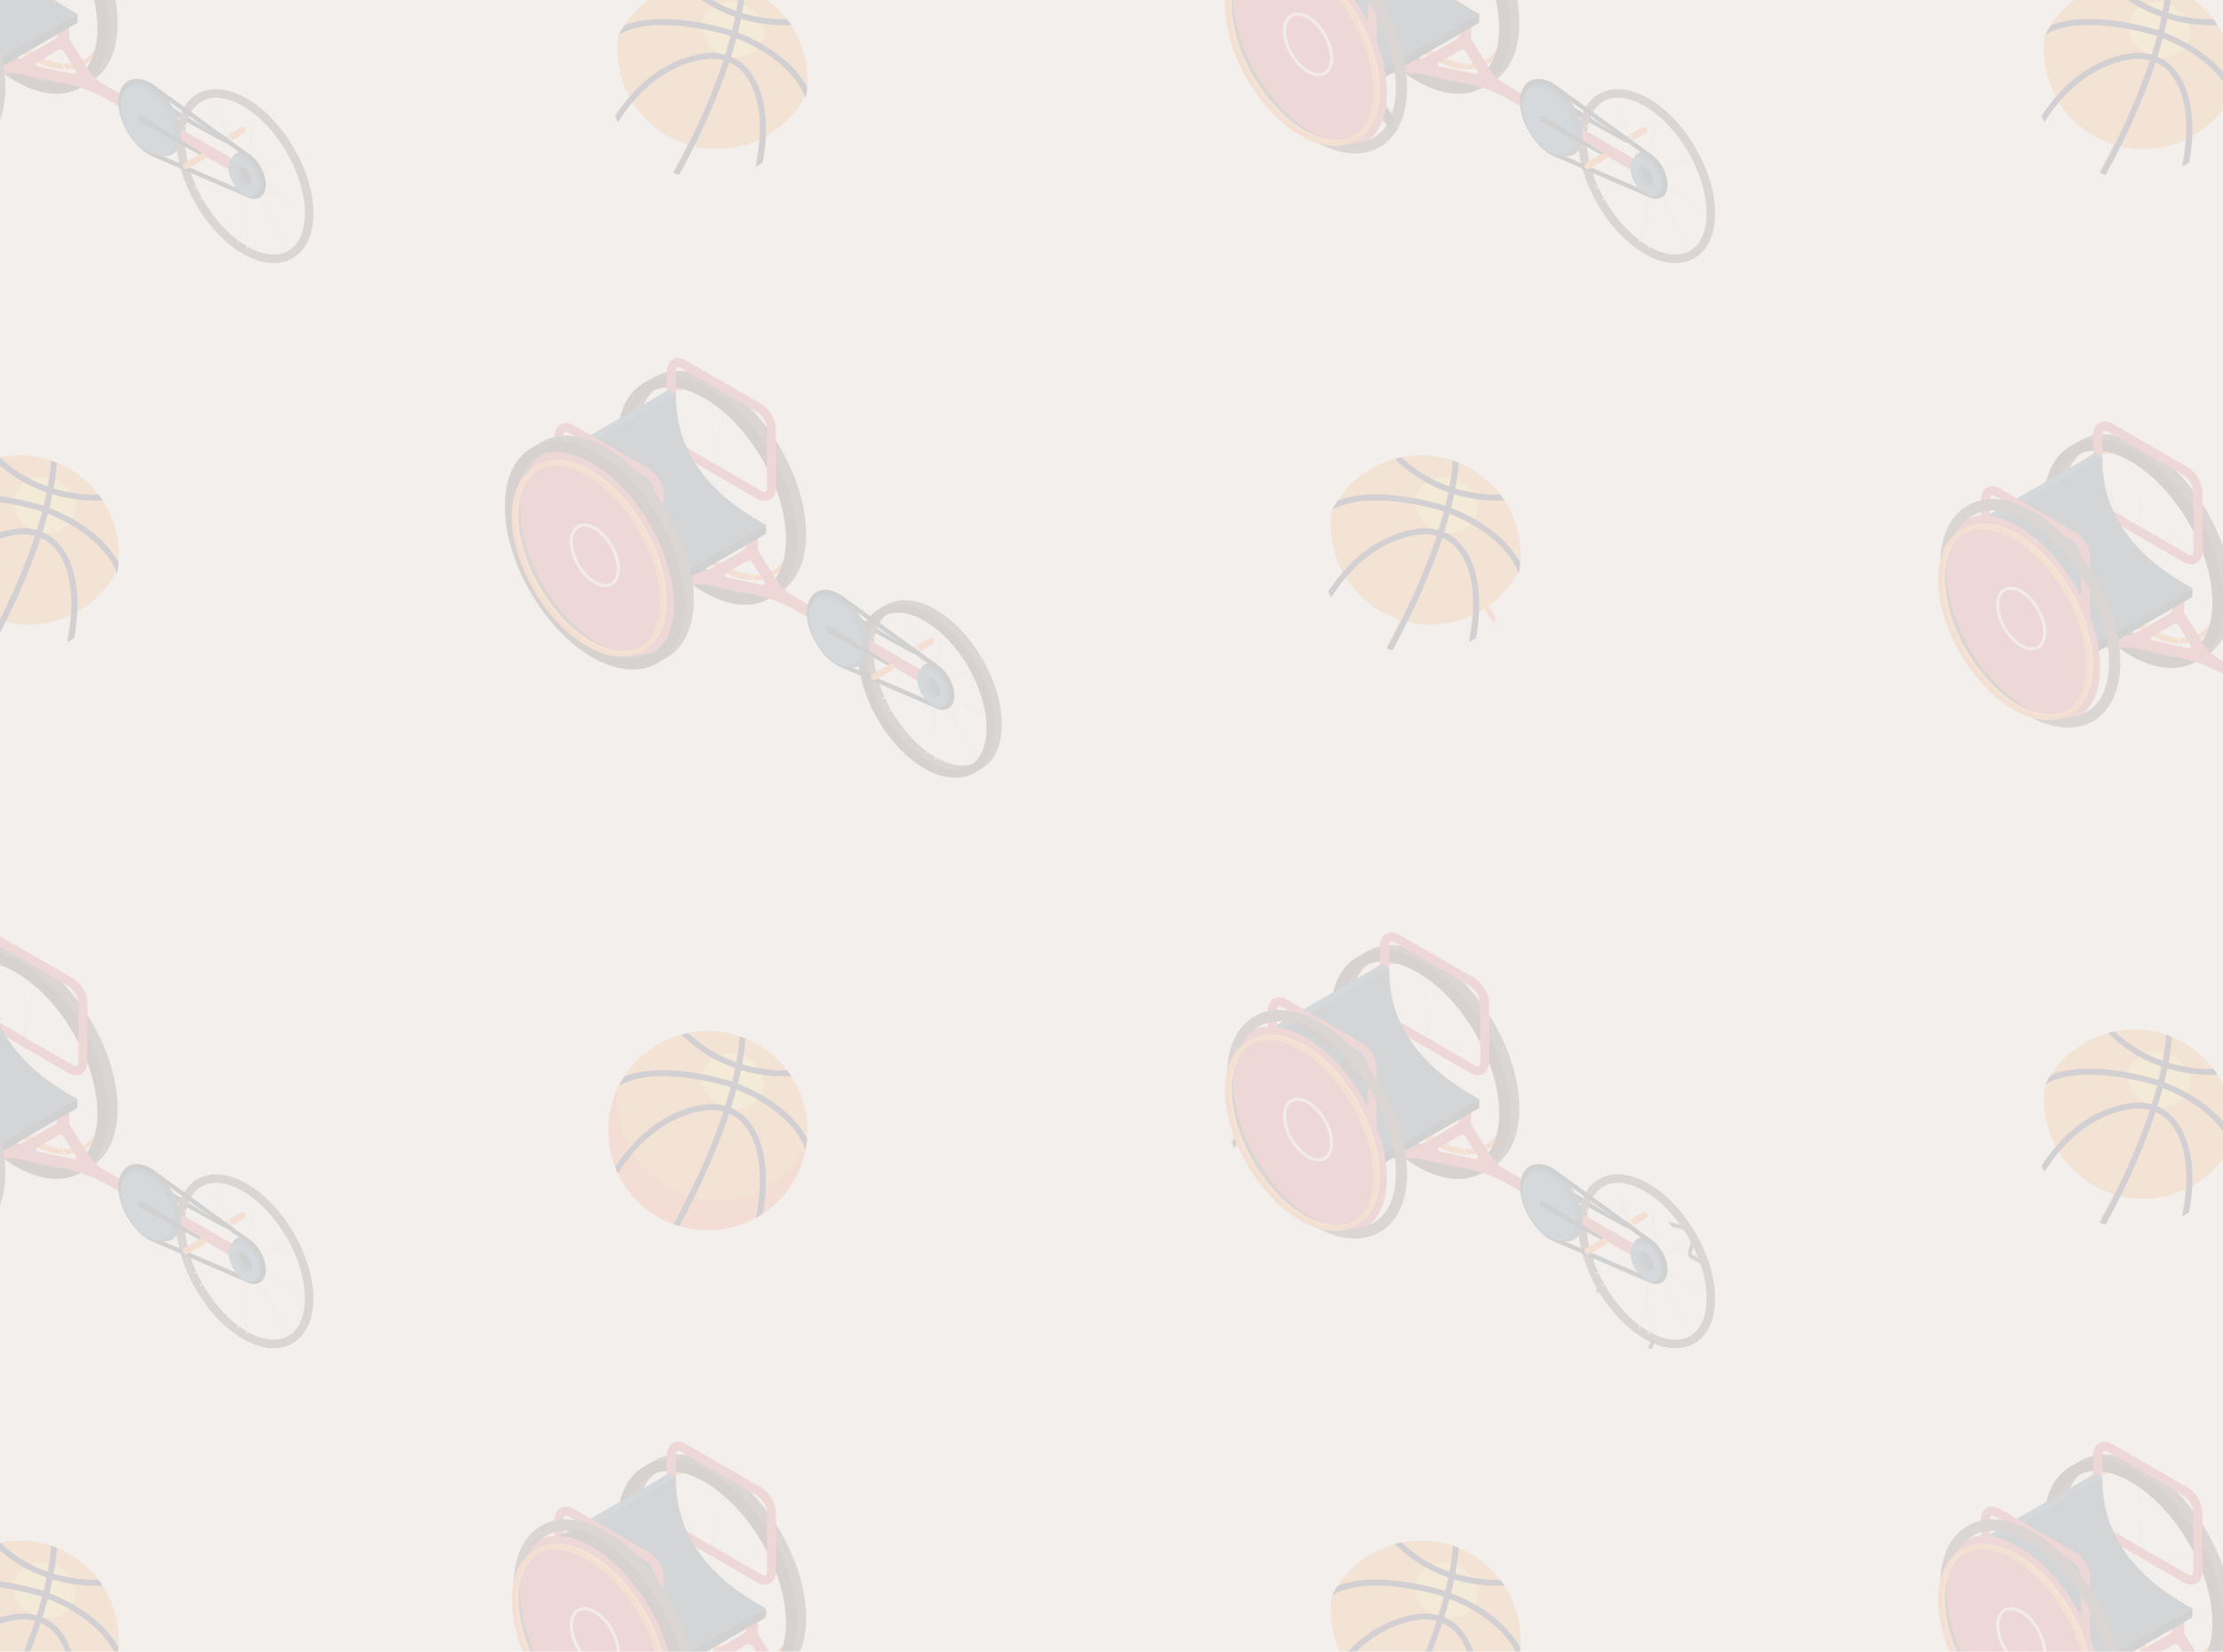 <svg xmlns="http://www.w3.org/2000/svg" xmlns:xlink="http://www.w3.org/1999/xlink" width="1440" height="1070" style="background:#F3EFEC" xmlns:v="https://vecta.io/nano"><style><![CDATA[.B{fill:#173142}.C{fill:#fff}.D{fill:#f38e46}.E{fill:#d4555f}.F{fill:#56494d}.G{fill:#ede0d8}.H{fill:#3d3437}.I{fill:#21465e}.J{fill:#ef7b56}.K{fill:#f3ad5e}.L{fill:#34617d}.M{fill:#f3a250}.N{fill:#f9cf6b}.O{fill:#1d2943}.P{fill:#231f20}]]></style><defs><path id="A" d="M0 0h129v129H0z"/><path id="B" d="M0 0h88.738v112.682H0z"/><path id="C" d="M0 0h116.64v148.112H0z"/><path id="D" d="M129 64.527c0 3.092-.215 6.13-.645 9.088-10.508 21.321-32.492 35.974-57.862 35.974-35.609 0-64.5-28.849-64.5-64.473 0-3.092.215-6.13.645-9.114C17.146 14.68 39.13 0 64.5 0 100.109 0 129 28.903 129 64.527"/><path id="E" d="M69.36 16.575c-3.361 1.8-6.042 4.652-7.468 8.286-3.496 9.067 2.139 19.73 12.594 23.772 10.489 4.075 21.827.034 25.357-9.033.373-.917.611-1.868.781-2.819 1.528-8.354-3.972-17.319-13.375-20.987-6.28-2.411-12.865-1.936-17.889.781"/><path id="F" d="M97.852 99.882c-.376 9.114-1.801 16.643-2.499 19.815.215-.108.403-.242.618-.35v-.027c.752-.43 1.505-.887 2.258-1.371.833-4.248 2.016-11.4 2.23-19.708 0-.565.027-1.076.027-1.613.134-12.986-2.177-28.365-11.61-39.388-2.714-3.146-6.074-5.646-9.809-7.367-.484-.215-.941-.403-1.424-.592v-.027l.591-2.016c1.263-4.006 2.338-7.77 3.252-11.239 4.811 1.882 9.138 3.899 13.008 5.996l2.983 1.667c13.921 8.093 21.634 17.046 25.773 23.499.296.457.564.914.806 1.371 1.532 2.527 2.446 4.624 3.01 5.969.269-1.533.457-3.119.591-4.678-.645-1.264-1.451-2.689-2.472-4.275-.269-.43-.564-.887-.887-1.344-4.434-6.533-12.174-14.895-25.424-22.584a60.95 60.95 0 0 0-2.956-1.667c-4.112-2.232-8.707-4.356-13.841-6.345.967-3.71 1.72-7.098 2.338-10.19 4.192 1.291 8.17 2.205 11.879 2.877l2.929.484c8.385 1.21 14.862 1.022 17.791.833-.511-.699-.968-1.425-1.505-2.097-.054-.081-.108-.134-.161-.215-3.494.108-9.809.054-17.63-1.237l-.027-.027c-.081 0-.134 0-.215-.027-.538-.081-1.102-.188-1.666-.296-.081-.027-.161-.027-.242-.054l-.457-.081c-.134-.027-.296-.054-.457-.081-.403-.081-.806-.161-1.209-.269-2.741-.565-5.59-1.291-8.546-2.205.296-1.586.564-3.065.752-4.436.081-.43.134-.86.188-1.264v-.027a113.14 113.14 0 0 0 1.29-11.212 11.4 11.4 0 0 0-1.344-.484c-.242-.081-.457-.161-.672-.215-.134-.054-.269-.081-.403-.135-.081 2.205-.376 6.049-1.209 11.454l-.161 1.156-.726 4.194c0 .054-.027.135-.027.188-3.359-1.129-6.799-2.5-10.266-4.221-.296-.134-.564-.269-.86-.43A84.25 84.25 0 0 1 51.063 1.425c-.914.161-1.881.403-2.768.645-.027 0-.054.027-.081.027 6.584 6.426 13.572 11.238 20.479 14.841h.027c.242.134.43.269.672.376 4.327 2.231 8.6 3.979 12.739 5.377l-.242 1.156-2.016 8.711c-.027.054-.027.134-.054.188-.242-.108-.511-.215-.752-.296-.538-.188-4.058-1.291-9.433-2.635-.349-.108-.726-.188-1.102-.269-.511-.108-1.021-.242-1.532-.35-.537-.134-1.075-.269-1.639-.376l-2.257-.484-1.183-.242-.833-.161c-.349-.081-.726-.134-1.075-.188-14.002-2.635-33.137-4.517-47.999.672a2.23 2.23 0 0 0-.161.564c-.081.269-.108.511-.161.78-.134.484-.215.968-.296 1.479 14.862-5.7 35.179-3.549 49.477-.753.322.054.645.134.967.188 9.567 1.909 16.259 4.033 16.421 4.087.322.134.645.242.968.376-.108.376-.188.726-.296 1.102a305.92 305.92 0 0 1-3.064 10.486c-.161.538-.323 1.102-.511 1.64 0 .027-.027.054-.027.081-.726-.215-1.451-.43-2.204-.591-.215-.054-.43-.081-.645-.134h-.027c-.296-.054-.564-.081-.833-.135-2.849-.538-5.832-.645-8.842-.323-10.696 1.129-29.052 6.049-46.816 25.085.081.242.188.484.296.699.081.215.188.43.296.645.161.376.322.699.511 1.049 17.442-19.035 35.502-23.956 45.956-25.031 4.004-.43 7.955-.027 11.556 1.102l-.403 1.183c-4.837 14.599-11.852 32.317-22.118 52.966l-.242.484c-3.01 6.076-6.289 12.421-9.89 18.982.215.081.43.161.645.215l1.693.591c3.601-6.641 6.934-13.013 9.944-19.089.081-.188.188-.35.269-.538C64.903 84.53 71.998 66.463 76.863 51.595c3.924 1.559 7.391 4.006 10.132 7.232 3.467 4.06 5.913 8.765 7.579 13.793.027.054.054.134.081.188.134.376.269.753.376 1.156 2.472 8.012 3.091 16.669 2.876 24.359 0 .538-.027 1.048-.054 1.559"/><path id="G" d="M95.729 120.423l-.134.592.779-.43 2.875-1.748.806-.538c.806-4.167 2.042-11.911 2.123-20.783v-.484c.081-16.616-3.951-30.22-11.771-39.361-2.795-3.28-6.289-5.915-10.293-7.636l-.027-.027h-.027l-.564-.242.43-1.479c1.075-3.441 2.096-6.99 3.037-10.512 4.354 1.748 8.466 3.656 12.255 5.7.564.296 1.102.591 1.639.914 14.727 8.254 22.736 17.584 26.848 24.009l.242.403c1.424 2.232 2.607 4.544 3.521 6.829l.376.941c.108-.376.161-.78.242-1.183.269-1.533.457-3.119.618-4.678.054-.43.081-.833.107-1.264-.833-1.532-1.801-3.119-2.902-4.732-.108-.135-.188-.269-.296-.43v-.027c-4.354-6.238-12.416-15.029-26.552-23.015-.591-.35-1.182-.672-1.774-.995-4.166-2.258-8.654-4.329-13.357-6.157.779-3.065 1.451-6.049 2.042-8.926a102.32 102.32 0 0 0 11.234 2.689l2.661.43c8.842 1.291 15.587 1.049 18.221.887l.349-.027c-.107-.215-.269-.43-.403-.645-.538-.78-1.048-1.559-1.639-2.312l-.511-.672c-.134.027-.242.027-.376 0-4.219.108-10.428-.108-17.791-1.452h-.027c-.081-.027-.134-.027-.215-.054-.538-.081-1.102-.188-1.666-.296-.081-.027-.161-.027-.242-.054l-.457-.081c-.564-.108-1.129-.215-1.666-.35-2.311-.511-4.542-1.102-6.746-1.801.269-1.371.484-2.635.672-3.845.081-.565.188-1.102.242-1.64.806-5.135 1.129-8.846 1.263-11.185-.215-.081-.457-.188-.672-.269-.376-.134-.699-.296-1.075-.403a11.4 11.4 0 0 0-1.344-.484c-.242-.081-.457-.161-.672-.215v.188c-.054 1.425-.242 5.189-1.129 11.239l-.269 1.828-.538 3.092-.081.511c-.161-.054-.323-.107-.484-.188a77.83 77.83 0 0 1-8.976-3.737c-.591-.296-1.183-.565-1.747-.887-7.31-3.737-14.002-8.496-19.968-14.169l-.806.161h-.054c-.914.161-1.881.403-2.768.645-.027 0-.054.027-.081.027-.215.054-.43.108-.645.188l.269.269C53.723 8.442 60.442 13.47 67.806 17.53c.752.457 1.532.86 2.311 1.264 3.736 1.936 7.606 3.576 11.771 5.055.161.081.323.134.484.188L80.41 32.72l-.108-.027c-.107-.027-.242-.081-.43-.134-1.236-.403-4.166-1.29-8.304-2.259a46.69 46.69 0 0 0-.941-.242l-.994-.242a13.18 13.18 0 0 0-1.102-.269c-.511-.108-1.021-.242-1.532-.35-.537-.134-1.075-.269-1.639-.376l-2.257-.484-1.183-.242c-.296-.054-.564-.107-.86-.134-.349-.081-.699-.134-1.048-.215-14.432-2.608-33.486-4.194-48.16 1.237-.134.027-.269.081-.403.134-.403.135-.752.269-1.129.43l-.645 1.022a49.93 49.93 0 0 0-2.204 3.818v.054c-.161.323-.349.645-.484.995l.806-.457c1.156-.618 2.204-1.129 3.198-1.559.134-.054.242-.108.376-.161 14.432-6.13 34.561-4.248 49.558-1.398.618.108 1.236.242 1.827.35 8.815 1.774 15.157 3.71 16.179 4.033.108.027.161.054.161.054l.349.134c-1.021 3.872-2.069 7.474-3.198 10.97-.081.376-.188.753-.322 1.102-.188-.054-.376-.107-.564-.134-.726-.215-1.478-.376-2.231-.511-.215-.054-.43-.081-.645-.134h-.027c-.296-.054-.564-.081-.833-.135-2.58-.349-5.214-.376-7.874-.107-9.863 1.049-29.106 5.727-47.488 25.569-.081.054-.134.134-.188.188-4.031 4.302-7.928 9.303-11.583 14.814.081.269.188.511.296.78.349.914.752 1.801 1.183 2.689a8.46 8.46 0 0 0 .349.699l.215-.35c3.521-5.592 7.417-10.728 11.529-15.244l.161-.161C36.066 56.784 54.637 52.24 64.124 51.272a27.97 27.97 0 0 1 10.051.726c.188.027.403.081.591.134-5.59 16.938-13.061 34.925-22.279 53.423 0 .027-.027.054-.054.081a534.11 534.11 0 0 1-9.863 19.009c-.054.107-.134.242-.188.35l-.054.081c.188.081.403.161.618.242l2.365.78c.215.081.457.134.672.188 3.574-6.56 6.987-13.12 10.132-19.493.027-.054.054-.081.081-.134C65.306 88.133 72.778 70.2 78.314 53.396c3.574 1.533 6.746 3.845 9.218 6.748 3.144 3.683 5.456 7.985 7.041 12.475.027.054.054.134.081.188.161.376.269.78.376 1.156 2.875 8.577 3.44 17.825 3.252 25.246v.43c-.296 8.684-1.586 16.078-2.311 19.681v.027c-.107.403-.188.78-.242 1.076"/><path id="H" d="M265.481 191.733a2.18 2.18 0 0 1-1.891-1.092c-.602-1.045-.246-2.379.799-2.982l10.547-6.093a2.18 2.18 0 0 1 2.98.799c.603 1.045.246 2.38-.798 2.983l-10.548 6.093c-.344.199-.719.293-1.09.293"/><path id="I" d="M222.755 163.723l42.14 26.336a.73.73 0 0 1 .238 1.002.73.73 0 0 1-.974.254l-43.597-23.846a2.17 2.17 0 1 1 2.11-3.794l.083.049"/><path id="J" d="M119.742 19.486c-4.318 0-8.292 1-11.779 3.014-8.544 4.935-13.249 15.447-13.249 29.598 0 29.966 21.2 66.592 47.258 81.644 12.39 7.157 23.951 8.362 32.554 3.392 8.544-4.936 13.249-15.447 13.249-29.598 0-29.965-21.2-66.592-47.258-81.644-7.368-4.256-14.442-6.407-20.775-6.407m43.013 123.578c-6.847 0-14.415-2.281-22.237-6.799-26.86-15.518-48.713-53.273-48.713-84.166 0-15.235 5.222-26.642 14.703-32.119 9.54-5.512 22.135-4.308 35.464 3.392 26.86 15.516 48.713 53.274 48.713 84.166 0 15.235-5.222 26.642-14.705 32.119-3.941 2.277-8.405 3.409-13.225 3.409"/><path id="K" d="M118.287 20.327c-4.318 0-8.292 1-11.779 3.014-8.544 4.935-13.249 15.447-13.249 29.598 0 29.967 21.2 66.592 47.258 81.645 12.39 7.157 23.951 8.362 32.554 3.392 8.545-4.936 13.25-15.447 13.25-29.598 0-29.965-21.2-66.592-47.258-81.644-7.367-4.256-14.442-6.407-20.775-6.407M161.3 143.905c-6.848 0-14.415-2.281-22.238-6.799-26.86-15.518-48.713-53.274-48.713-84.167 0-15.235 5.222-26.641 14.704-32.119 9.54-5.512 22.135-4.308 35.464 3.392 26.86 15.516 48.713 53.274 48.713 84.166 0 15.235-5.222 26.642-14.705 32.119-3.941 2.277-8.405 3.409-13.225 3.409"/><path id="L" d="M112.384 15.568c-4.579 0-8.774 1.051-12.442 3.17-9.097 5.255-14.108 16.625-14.108 32.013 0 33.518 23.714 74.486 52.864 91.324 13.481 7.788 25.952 9.159 35.119 3.866 9.098-5.256 14.108-16.625 14.108-32.014 0-33.518-23.714-74.486-52.864-91.325-8.087-4.67-15.812-7.035-22.677-7.035m49.014 140.827c-8.152 0-17.112-2.688-26.337-8.017-31.155-17.997-56.502-61.792-56.502-97.627 0-18.098 6.302-31.706 17.745-38.317 11.509-6.648 26.566-5.277 42.393 3.865 31.155 17.997 56.502 61.793 56.502 97.628 0 18.098-6.302 31.706-17.745 38.317-4.802 2.774-10.222 4.151-16.056 4.151"/><path id="M" d="M133.807 80.461l-52.339-26.35.327-.65 52.339 26.35z"/><path id="N" d="M97.176 105.497l-.43-.587 34.621-25.309.43.587z"/><path id="O" d="M133.607 144.232l-3.377-62.143.726-.04 3.377 62.143z"/><path id="P" d="M170.672 148.154l-39.397-62.573.615-.388 39.397 62.574z"/><path id="Q" d="M136.573 88.439l-.429-.587 34.62-25.309.43.587z"/><path id="R" d="M136.984 85.991l-3.377-62.143.726-.04 3.378 62.143z"/><path id="S" d="M136.051 82.847L96.654 20.273l.615-.388 39.397 62.573z"/><path id="T" d="M133.138 87.775L82.212 43.934l.474-.551 50.927 43.842z"/><path id="U" d="M91.065 93.972l-.085-.722 44.878-5.29.085.722z"/><path id="V" d="M125.106 138.033l-.706-.173 12.542-51.322.706.174z"/><path id="W" d="M163.545 150.829l-27.141-67.291.675-.273 27.142 67.291z"/><path id="X" d="M185.254 124.659l-50.926-43.842.474-.552 50.926 43.842z"/><path id="Y" d="M130.999 81.502l-.706-.174 12.542-51.322.706.173z"/><path id="Z" d="M130.862 84.775L103.72 17.484l.675-.273 27.141 67.291z"/><path id="a" d="M132.457 80.401c-.195 0-.369.042-.516.126-.394.228-.62.79-.62 1.542 0 1.877 1.38 4.261 3.013 5.204.66.382 1.267.47 1.666.239.394-.227.62-.789.62-1.541 0-1.877-1.38-4.261-3.013-5.204-.418-.241-.815-.365-1.15-.365m3.028 8.697c-.591 0-1.23-.189-1.878-.564-2.098-1.212-3.741-4.051-3.741-6.465 0-1.305.479-2.301 1.347-2.803s1.98-.42 3.121.239c2.098 1.213 3.741 4.052 3.741 6.465 0 1.305-.479 2.301-1.347 2.803a2.46 2.46 0 0 1-1.242.324"/><path id="b" d="M106.565 18.93c-4.579 0-8.774 1.051-12.442 3.17-9.098 5.255-14.109 16.625-14.109 32.013 0 33.518 23.715 74.486 52.864 91.324 13.481 7.788 25.952 9.159 35.119 3.866 9.097-5.256 14.108-16.625 14.108-32.014 0-33.518-23.715-74.486-52.864-91.325-8.086-4.671-15.812-7.035-22.677-7.035m49.014 140.827c-8.152 0-17.112-2.688-26.338-8.017-31.155-17.997-56.501-61.793-56.501-97.627 0-18.098 6.302-31.706 17.745-38.317 11.509-6.648 26.566-5.277 42.393 3.865 31.155 17.997 56.501 61.793 56.501 97.628 0 18.098-6.302 31.706-17.745 38.317-4.802 2.774-10.222 4.151-16.055 4.151"/><path id="c" d="M112.294 5.818c-.269 0-.48.053-.628.139-.533.308-.864 1.303-.864 2.599v37.972c0 4.051 2.979 9.196 6.506 11.233l48.94 28.272c1.368.79 2.307.806 2.732.563.533-.309.864-1.304.864-2.599V46.023c0-3.981-3.04-9.231-6.506-11.234l-48.94-28.27c-.89-.514-1.601-.701-2.105-.701m56.084 86.732c-1.614 0-3.342-.495-5.04-1.477l-48.94-28.269c-5.28-3.051-9.416-10.199-9.416-16.276V8.556c0-3.471 1.376-6.256 3.774-7.642 2.406-1.392 5.523-1.187 8.552.563l48.94 28.27c5.28 3.052 9.415 10.201 9.415 16.276v37.974c0 3.47-1.375 6.256-3.773 7.641-1.057.61-2.25.912-3.512.912"/><path id="d" d="M258.995 162.302c-3.484 0-6.675.8-9.466 2.412-6.921 3.998-10.733 12.648-10.733 24.355 0 25.5 18.042 56.669 40.219 69.479 10.256 5.925 19.744 6.967 26.718 2.941 6.921-3.998 10.733-12.648 10.733-24.356 0-25.5-18.042-56.668-40.219-69.48-6.152-3.553-12.03-5.352-17.252-5.352m37.289 107.14c-6.202 0-13.019-2.045-20.037-6.099-23.702-13.692-42.985-47.011-42.985-74.274 0-13.769 4.795-24.122 13.501-29.15 8.756-5.058 20.211-4.015 32.252 2.94C302.717 176.551 322 209.87 322 237.134c0 13.769-4.795 24.121-13.5 29.151-3.653 2.11-7.777 3.157-12.215 3.157"/><path id="e" d="M282.117 220.045l.591-2.422 2.543 1.28 6.87 17.03-10.004-15.889zm-.539-.856l-1.551-2.463.728-.086 1.288.648-.465 1.901zm-3.521 14.409l-.898-16.534 2.068-.244 2.111 3.352-3.28 13.425zm-1.07-19.672l.91.782.901 1.431-1.679.198-.131-2.411zm-.076-1.407l.438-.177-.517-1.281-.064-1.172-.4.022-.304-.754.053-.039-.012.05.706.174.217-.89.58-.424-.357-.489.093-.383.488.246.061.517.783-.092.942.474.312-.621.035-.004.43.682-.257.299.971.836.752 1.194.366-.231.403.346.022.399-.438.177.517 1.281.063 1.172.4-.022.304.754-.053.039.012-.05-.706-.174-.217.89-.581.424.357.489-.093.383-.489-.246-.061-.517-.782.092-.942-.474-.313.621-.035.004-.43-.683.257-.298-.971-.836-.752-1.194-.367.231-.402-.346-.022-.4zm-12.76 5.346l9.417-6.884 2.656 2.286.172 3.155-12.244 1.443zm-3.92-19.325l13.509 6.801 1.437 3.564-1.571 1.148-13.374-11.513zm15.882 12.684l.056 1.037-1.998-1.72 1.287-.941.655 1.624zm-1.388-5.387l1.954.983-.294 1.201-.602.44-1.059-2.625zm-7.281-18.052l10.004 15.889-.591 2.422-2.543-1.28-6.869-17.03zm10.543 16.745l1.551 2.463-.728.085-1.288-.648.465-1.901zm3.521-14.409l.898 16.534-2.069.244-2.111-3.352 3.281-13.425zm1.069 19.673l-.909-.783-.902-1.431 1.679-.198.131 2.412zm12.836-3.94l-9.416 6.884-2.656-2.286-.172-3.155 12.243-1.443zm-11.961 6.641l-.057-1.037 1.998 1.72-1.286.941-.655-1.624zm1.388 5.387l-1.954-.984.294-1.201.601-.44 1.059 2.625zm14.492 7.297l-13.508-6.801-1.437-3.564 1.572-1.149 13.373 11.513zm-13.096-5.779l15.374 7.739 10.295 8.863-.065-1.016-7.544-6.495 7.243 3.647-.126-.877-9.395-4.73-15.456-13.306 10.319-7.544 5.961-.702-.362-.689-4.406.519 3.374-2.467-.358-.639-4.485 3.279-13.477 1.588-1.026-18.886 1.996-8.166-.609-.572-1.523 6.232-.434-7.983-.763-.644.601 11.065-3.684 15.074-11.776-18.704-7.592-18.824-.826-.102 6.234 15.457-9.833-15.617-.829.049 12.194 19.366 8.069 20.004-15.375-7.74-19.538-16.819-.179.806 17.031 14.662-17.846-8.984-.05.789 20.174 10.157 15.457 13.307-10.319 7.544-18.326 2.16.317.695 16.815-1.982-12.997 9.501.358.639 14.107-10.313 13.477-1.588 1.026 18.886-4.926 20.159.636.461 4.427-18.114 1.173 21.586.75.407-1.328-24.43 3.684-15.075 11.776 18.703 9.349 23.179.6-.459-7.764-19.251 10.421 16.552.478-.606-12.431-19.742-8.068-20.003z"/><path id="f" d="M166.726 146.895l-23.171-4.853c-1.277-.267-1.549-1.971-.42-2.624l13.806-7.974a2.48 2.48 0 0 1 3.343.83l7.88 12.555a1.37 1.37 0 0 1-1.438 2.066h0zm47.22 22.823l-27.543-15.91a29.32 29.32 0 0 1-10.165-9.799l-12.367-19.704.124-18.747-7.264-1.606-.106 16.145c-.013 1.943-1.053 3.733-2.735 4.704l-17.869 10.321a30.93 30.93 0 0 1-15.404 4.148l-27.76.062.016 7.278 36.6-.081 32.076 6.718c9.701 2.032 19.017 5.594 27.601 10.552l19.656 11.355 65.095 37.602 2.193-7.137-62.147-35.9z"/><path id="g" d="M169.175 113.647L124.448 87.81c-3.103-1.793-6.173-5.049-8.42-8.933l-9.59-58.287-72.741 42.02c1.699 20.765 4.09 39.785 8.306 54.21 1.242 4.247 3.591 8.136 6.942 11.024.903.779 1.832 1.448 2.762 1.986l44.727 25.837 72.741-42.02z"/><path id="h" d="M169.175 108.026v5.621l-72.741 42.02v-5.622z"/><path id="i" d="M33.697 62.61l4.365 2.521 72.741-42.019-4.365-2.521z"/><path id="j" d="M110.802 23.112L38.063 65.131c-.227 33.287 16.668 62.241 58.373 84.915l72.739-42.02c-41.705-22.674-58.6-51.627-58.373-84.914"/><path id="k" d="M278.268 208.24c-.195 0-.37.042-.516.126-.394.228-.62.79-.62 1.542 0 1.878 1.38 4.261 3.013 5.204.66.382 1.267.47 1.666.239s.62-.789.62-1.541c0-1.877-1.38-4.26-3.013-5.204-.418-.242-.815-.366-1.15-.366m3.028 8.697c-.591 0-1.229-.189-1.878-.563-2.098-1.212-3.741-4.052-3.741-6.465 0-1.305.479-2.301 1.347-2.803s1.98-.42 3.121.239c2.098 1.212 3.741 4.052 3.741 6.465 0 1.305-.479 2.301-1.347 2.803a2.46 2.46 0 0 1-1.243.324"/><path id="l" d="M278.269 208.377c-.174 0-.323.036-.449.109-.35.2-.55.72-.55 1.423 0 1.835 1.349 4.164 2.947 5.085.615.359 1.173.448 1.526.239.353-.201.553-.722.553-1.423 0-1.835-1.349-4.164-2.947-5.085-.39-.227-.764-.348-1.079-.348m3.03 7.238c-.361 0-.783-.13-1.221-.384-1.67-.965-3.081-3.402-3.081-5.323 0-.804.251-1.41.69-1.661s1.103-.163 1.801.239c1.67.965 3.08 3.402 3.08 5.323 0 .803-.251 1.409-.686 1.661-.168.096-.363.145-.582.145m-3.033-8.697c-.422 0-.818.102-1.17.306-.828.475-1.282 1.429-1.282 2.684 0 2.37 1.614 5.157 3.674 6.345 1.093.633 2.161.716 2.981.239.828-.476 1.283-1.43 1.283-2.684 0-2.369-1.614-5.155-3.674-6.345-.628-.363-1.243-.545-1.812-.545m3.03 10.154c-.622 0-1.279-.195-1.948-.582-2.135-1.234-3.807-4.125-3.807-6.583 0-1.358.502-2.395 1.416-2.922.919-.526 2.073-.442 3.259.24 2.135 1.235 3.808 4.126 3.808 6.583 0 1.357-.502 2.394-1.417 2.922a2.6 2.6 0 0 1-1.312.342"/><path id="m" d="M290.843 218.249c0 7.026-4.952 9.86-11.061 6.331s-11.061-12.085-11.061-19.111 4.952-9.86 11.061-6.331 11.061 12.085 11.061 19.111"/><path id="n" d="M236.241 186.706c0 12.078-8.514 16.951-19.016 10.884s-19.016-20.776-19.016-32.854 8.513-16.951 19.016-10.884 19.016 20.776 19.016 32.854"/><path id="o" d="M286.047 224.267c-1.311.874-3.164.887-5.198.044l-60.409-25.978-.908-.418c-1.003-.407-1.843-.812-2.643-1.275-10.084-5.825-18.288-19.998-18.288-31.593 0-5.28 1.709-9.176 4.811-10.968 3.127-1.802 7.395-1.329 12.023 1.345a25.72 25.72 0 0 1 1.737 1.101l61.806 44.805.052.04c5.212 3.626 9.296 11.175 9.296 17.187 0 2.699-.81 4.726-2.279 5.709m-5.343-25.278l-61.854-44.841c-.646-.443-1.3-.864-1.961-1.245-5.564-3.214-10.863-3.69-14.932-1.345-4.041 2.334-6.266 7.125-6.266 13.49 0 12.522 8.857 27.826 19.743 34.114a22.34 22.34 0 0 0 2.095 1.065l62.186 26.766c1.374.57 2.715.855 3.971.855 1.468 0 2.819-.388 3.975-1.16 2.305-1.539 3.573-4.426 3.573-8.129 0-6.975-4.528-15.385-10.532-19.57"/><path id="p" d="M231.545 187.356c0 10.943-7.714 15.359-17.23 9.862s-17.23-18.825-17.23-29.768 7.714-15.359 17.23-9.862 17.23 18.825 17.23 29.768"/><path id="q" d="M286.678 219.204c0 6.228-4.39 8.741-9.805 5.613s-9.806-10.713-9.806-16.941 4.39-8.741 9.806-5.613 9.805 10.713 9.805 16.941"/><path id="r" d="M211.692 174.305l39.622 24.907a.73.73 0 0 1 .238 1.002.73.73 0 0 1-.974.254l-41.079-22.418a2.17 2.17 0 1 1 2.11-3.794l.083.049"/><path id="s" d="M282.117 216.569c0 3.331-2.348 4.675-5.245 3.002s-5.244-5.73-5.244-9.061 2.348-4.675 5.244-3.002 5.245 5.73 5.245 9.061"/><path id="t" d="M276.872 207.508c-.692-.4-1.35-.617-1.956-.686-.239.552-.379 1.219-.379 2.007 0 3.331 2.348 7.388 5.245 9.061.692.4 1.35.617 1.956.687.239-.552.379-1.22.379-2.007 0-3.331-2.348-7.388-5.245-9.061"/><path id="u" d="M39.553 47.838c-.269 0-.48.053-.628.139-.533.308-.864 1.303-.864 2.598v37.972c0 4.052 2.979 9.196 6.506 11.233l48.94 28.272c1.369.79 2.307.806 2.732.563.533-.309.864-1.304.864-2.599V88.043c0-3.981-3.04-9.231-6.506-11.234l-48.94-28.27c-.89-.514-1.6-.701-2.105-.701m56.084 86.732c-1.614 0-3.341-.495-5.04-1.477l-48.94-28.269c-5.28-3.051-9.416-10.2-9.416-16.277V50.575c0-3.47 1.376-6.255 3.774-7.641 2.407-1.392 5.524-1.187 8.552.563l48.94 28.27c5.279 3.052 9.415 10.201 9.415 16.276v37.974c0 3.47-1.375 6.256-3.773 7.641-1.057.61-2.25.912-3.512.912"/><path id="v" d="M39.644 57.588c-4.579 0-8.774 1.051-12.442 3.17-9.098 5.255-14.109 16.625-14.109 32.013 0 33.518 23.715 74.486 52.864 91.324 13.481 7.788 25.952 9.159 35.118 3.866 9.098-5.256 14.109-16.625 14.109-32.014 0-33.518-23.715-74.486-52.864-91.325-8.086-4.67-15.812-7.035-22.677-7.035m49.014 140.827c-8.152 0-17.112-2.688-26.337-8.017-31.155-17.997-56.501-61.792-56.501-97.627 0-18.098 6.302-31.706 17.745-38.317 11.509-6.648 26.566-5.277 42.393 3.865 31.155 17.997 56.501 61.793 56.501 97.628 0 18.098-6.302 31.706-17.745 38.317-4.802 2.773-10.222 4.15-16.056 4.15"/><path id="w" d="M109.366 159.309c0-33.518-23.715-74.486-52.864-91.325-8.086-4.671-15.812-7.035-22.677-7.035-3.223 0-6.251.532-9.044 1.58C15.122 68.749 9.809 80.758 9.809 96.56c0 32.49 22.98 72.196 51.226 88.513 8.364 4.832 16.488 7.269 23.879 7.269 4.825 0 9.334-1.052 13.394-3.144 7.157-5.884 11.057-16.321 11.057-29.888"/><path id="x" d="M33.908 69.069c-4.318 0-8.292 1-11.779 3.014-8.544 4.935-13.249 15.447-13.249 29.598 0 29.966 21.2 66.592 47.258 81.644 12.39 7.157 23.951 8.362 32.554 3.392 8.545-4.936 13.25-15.447 13.25-29.598 0-29.965-21.2-66.592-47.258-81.644-7.368-4.256-14.442-6.407-20.775-6.407M76.92 192.648c-6.848 0-14.415-2.281-22.237-6.799-26.86-15.518-48.713-53.274-48.713-84.166 0-15.235 5.222-26.642 14.703-32.119 9.54-5.512 22.135-4.308 35.464 3.392 26.86 15.516 48.713 53.274 48.713 84.166 0 15.235-5.222 26.642-14.705 32.119-3.941 2.277-8.405 3.409-13.225 3.409"/><path id="y" d="M32.453 69.91c-4.318 0-8.292 1-11.779 3.014-8.544 4.935-13.249 15.447-13.249 29.598 0 29.967 21.2 66.592 47.258 81.645 12.39 7.157 23.95 8.362 32.554 3.392 8.544-4.936 13.25-15.447 13.25-29.598 0-29.965-21.2-66.592-47.258-81.644-7.368-4.256-14.442-6.407-20.775-6.407m43.013 123.578c-6.848 0-14.415-2.281-22.238-6.799-26.86-15.518-48.713-53.274-48.713-84.167 0-15.235 5.222-26.641 14.703-32.119 9.54-5.512 22.135-4.308 35.464 3.392 26.86 15.516 48.713 53.274 48.713 84.166 0 15.235-5.222 26.642-14.705 32.119-3.941 2.277-8.405 3.409-13.225 3.409"/><path id="z" d="M51.487 109.094c-1.277 0-2.448.293-3.471.884-2.538 1.466-3.936 4.637-3.936 8.93 0 9.35 6.615 20.779 14.747 25.475 3.761 2.173 7.24 2.555 9.797 1.079 2.538-1.466 3.936-4.638 3.936-8.93 0-9.35-6.615-20.779-14.747-25.475-2.256-1.303-4.411-1.963-6.326-1.963m13.673 39.285c-2.274 0-4.774-.75-7.347-2.236-8.691-5.02-15.761-17.237-15.761-27.234 0-5.048 1.758-8.845 4.95-10.688 3.21-1.855 7.411-1.472 11.826 1.078 8.691 5.021 15.762 17.237 15.762 27.234 0 5.049-1.758 8.845-4.951 10.689-1.339.773-2.851 1.158-4.478 1.158"/><path id="AA" d="M239.555 208.587a2.18 2.18 0 0 1-1.891-1.092c-.603-1.045-.246-2.379.798-2.982l10.547-6.093a2.18 2.18 0 0 1 2.981.799c.603 1.045.246 2.379-.798 2.982l-10.548 6.093c-.344.199-.719.293-1.09.293"/></defs><g fill="none" fill-rule="evenodd"><path fill="#f3efec" d="M0 0h1440v1070H0z"/><g style="mix-blend-mode:luminosity" transform="translate(-119 -99)" opacity=".153"><g style="mix-blend-mode:luminosity" transform="translate(513 767)"><mask id="AB" class="C"><use xlink:href="#A"/></mask><path d="M129 64.527c0 3.092-.215 6.13-.645 9.088C123.947 104.937 97.019 129 64.5 129 28.891 129 0 100.151 0 64.527c0-10.244 2.392-19.923 6.638-28.526C17.146 14.68 39.13 0 64.5 0 100.109 0 129 28.903 129 64.527" mask="url(#AB)" class="J"/><use xlink:href="#D" class="M"/><use xlink:href="#E" class="N"/><use xlink:href="#F" class="J"/><use xlink:href="#G" class="O"/></g><g style="mix-blend-mode:luminosity" transform="translate(446 331)"><use xlink:href="#H" class="D"/><use xlink:href="#I" class="B"/><use xlink:href="#J" class="K"/><use xlink:href="#K" class="D"/><use xlink:href="#L" class="F"/><g class="G"><use xlink:href="#M"/><use xlink:href="#N"/><use xlink:href="#O"/><use xlink:href="#P"/><use xlink:href="#M" x="52.338" y="34.118"/><use xlink:href="#Q"/><use xlink:href="#R"/><use xlink:href="#S"/><use xlink:href="#T"/><use xlink:href="#U"/><use xlink:href="#V"/><use xlink:href="#W"/><use xlink:href="#X"/><use xlink:href="#U" x="41.018" y="-13.893"/><use xlink:href="#Y"/><use xlink:href="#Z"/><use xlink:href="#a"/></g><use xlink:href="#b" class="H"/><use xlink:href="#c" class="E"/><use xlink:href="#d" class="F"/><g transform="translate(228.835 159.318)"><mask id="AC" class="C"><use xlink:href="#B"/></mask><path d="M25.733 5.542c-3.484 0-6.675.8-9.466 2.412C9.346 11.952 5.534 20.602 5.534 32.309c0 25.5 18.042 56.668 40.219 69.479 10.256 5.925 19.744 6.968 26.718 2.942 6.921-3.999 10.733-12.649 10.733-24.356 0-25.5-18.042-56.668-40.219-69.479-6.152-3.554-12.029-5.352-17.252-5.352m37.29 107.141c-6.203 0-13.02-2.045-20.038-6.1C19.283 92.891 0 59.572 0 32.309 0 18.54 4.795 8.187 13.5 3.159 22.257-1.9 33.712-.856 45.753 6.099 69.455 19.791 88.738 53.11 88.738 80.373c0 13.769-4.795 24.121-13.501 29.151-3.653 2.11-7.777 3.158-12.215 3.158" mask="url(#AC)" class="H"/></g><use xlink:href="#e" class="G"/><use xlink:href="#f" class="E"/><g class="B"><use xlink:href="#g"/><use xlink:href="#h"/></g><use xlink:href="#i" class="L"/><use xlink:href="#j" class="I"/><use xlink:href="#k" class="C"/><use xlink:href="#l" class="P"/><g class="I"><use xlink:href="#m"/><use xlink:href="#n"/></g><use xlink:href="#o" class="B"/><g class="L"><use xlink:href="#p"/><use xlink:href="#q"/></g><use xlink:href="#r" class="B"/><use xlink:href="#s" class="I"/><use xlink:href="#t" class="B"/><use xlink:href="#u" class="E"/><use xlink:href="#v" class="F"/><use xlink:href="#w" class="E"/><g transform="translate(0 53.664)"><mask id="AD" class="C"><use xlink:href="#C"/></mask><path d="M33.824 7.285c-4.579 0-8.774 1.051-12.442 3.17C12.285 15.71 7.274 27.08 7.274 42.468c0 33.518 23.714 74.486 52.864 91.324 13.481 7.788 25.952 9.159 35.119 3.866 9.097-5.256 14.108-16.625 14.108-32.014 0-33.518-23.714-74.486-52.864-91.325-8.086-4.671-15.812-7.035-22.677-7.035m49.014 140.827c-8.152 0-17.112-2.688-26.338-8.017C25.346 122.098 0 78.303 0 42.468 0 24.37 6.302 10.762 17.745 4.151c11.509-6.648 26.566-5.277 42.393 3.865 31.155 17.997 56.502 61.793 56.502 97.628 0 18.098-6.302 31.706-17.746 38.317-4.802 2.774-10.222 4.151-16.055 4.151" mask="url(#AD)" class="H"/></g><use xlink:href="#x" class="K"/><use xlink:href="#y" class="D"/><use xlink:href="#z" class="G"/><use xlink:href="#AA" class="D"/></g><g style="mix-blend-mode:luminosity" transform="translate(446 1033)"><use xlink:href="#J" class="K"/><use xlink:href="#K" class="D"/><use xlink:href="#L" class="F"/><g class="G"><use xlink:href="#M"/><use xlink:href="#N"/><use xlink:href="#O"/><use xlink:href="#P"/><use xlink:href="#M" x="52.338" y="34.118"/><use xlink:href="#Q"/><use xlink:href="#R"/><use xlink:href="#S"/><use xlink:href="#T"/><use xlink:href="#U"/><use xlink:href="#V"/><use xlink:href="#W"/><use xlink:href="#X"/><use xlink:href="#U" x="41.018" y="-13.893"/><use xlink:href="#Y"/><use xlink:href="#Z"/><use xlink:href="#a"/></g><use xlink:href="#b" class="H"/><g class="E"><use xlink:href="#c"/><use xlink:href="#f"/></g><g class="B"><use xlink:href="#g"/><use xlink:href="#h"/></g><use xlink:href="#i" class="L"/><use xlink:href="#j" class="I"/><use xlink:href="#u" class="E"/><use xlink:href="#v" class="F"/><use xlink:href="#w" class="E"/><g transform="translate(0 53.664)"><mask id="AE" class="C"><use xlink:href="#D" href="#C"/></mask><path d="M33.824 7.285c-4.579 0-8.774 1.051-12.442 3.17C12.285 15.71 7.274 27.08 7.274 42.468c0 33.518 23.714 74.486 52.864 91.324 13.481 7.788 25.952 9.159 35.119 3.866 9.097-5.256 14.108-16.625 14.108-32.014 0-33.518-23.714-74.486-52.864-91.325-8.086-4.671-15.812-7.035-22.677-7.035m49.014 140.827c-8.152 0-17.112-2.688-26.338-8.017C25.346 122.098 0 78.303 0 42.468 0 24.37 6.302 10.762 17.745 4.151c11.509-6.648 26.566-5.277 42.393 3.865 31.155 17.997 56.502 61.793 56.502 97.628 0 18.098-6.302 31.706-17.746 38.317-4.802 2.774-10.222 4.151-16.055 4.151" mask="url(#AE)" class="H"/></g><use xlink:href="#x" class="K"/><use xlink:href="#y" class="D"/><use xlink:href="#z" class="G"/></g><g style="mix-blend-mode:luminosity" transform="translate(975 1097)"><mask id="AF" class="C"><use xlink:href="#E" href="#A"/></mask><path d="M129 64.527c0 3.092-.215 6.13-.645 9.088C123.947 104.937 97.019 129 64.5 129 28.891 129 0 100.151 0 64.527c0-10.244 2.392-19.923 6.638-28.526C17.146 14.68 39.13 0 64.5 0 100.109 0 129 28.903 129 64.527" mask="url(#AF)" class="J"/><use xlink:href="#D" class="M"/><use xlink:href="#E" class="N"/><use xlink:href="#F" class="J"/><use xlink:href="#G" class="O"/></g><g style="mix-blend-mode:luminosity" transform="translate(908 703)"><use xlink:href="#H" class="D"/><use xlink:href="#I" class="B"/><use xlink:href="#J" class="K"/><use xlink:href="#K" class="D"/><use xlink:href="#L" class="F"/><g class="G"><use xlink:href="#M"/><use xlink:href="#N"/><use xlink:href="#O"/><use xlink:href="#P"/><use xlink:href="#M" x="52.338" y="34.118"/><use xlink:href="#Q"/><use xlink:href="#R"/><use xlink:href="#S"/><use xlink:href="#T"/><use xlink:href="#U"/><use xlink:href="#V"/><use xlink:href="#W"/><use xlink:href="#X"/><use xlink:href="#U" x="41.018" y="-13.893"/><use xlink:href="#Y"/><use xlink:href="#Z"/><use xlink:href="#a"/></g><use xlink:href="#b" class="H"/><use xlink:href="#c" class="E"/><use xlink:href="#d" class="F"/><g transform="translate(228.835 159.318)"><mask id="AG" class="C"><use xlink:href="#F" href="#B"/></mask><path d="M25.733 5.542c-3.484 0-6.675.8-9.466 2.412C9.346 11.952 5.534 20.602 5.534 32.309c0 25.5 18.042 56.668 40.219 69.479 10.256 5.925 19.744 6.968 26.718 2.942 6.921-3.999 10.733-12.649 10.733-24.356 0-25.5-18.042-56.668-40.219-69.479-6.152-3.554-12.029-5.352-17.252-5.352m37.29 107.141c-6.203 0-13.02-2.045-20.038-6.1C19.283 92.891 0 59.572 0 32.309 0 18.54 4.795 8.187 13.5 3.159 22.257-1.9 33.712-.856 45.753 6.099 69.455 19.791 88.738 53.11 88.738 80.373c0 13.769-4.795 24.121-13.501 29.151-3.653 2.11-7.777 3.158-12.215 3.158" mask="url(#AG)" class="H"/></g><use xlink:href="#e" class="G"/><use xlink:href="#f" class="E"/><g class="B"><use xlink:href="#g"/><use xlink:href="#h"/></g><use xlink:href="#i" class="L"/><use xlink:href="#j" class="I"/><use xlink:href="#k" class="C"/><use xlink:href="#l" class="P"/><g class="I"><use xlink:href="#m"/><use xlink:href="#n"/></g><use xlink:href="#o" class="B"/><g class="L"><use xlink:href="#p"/><use xlink:href="#q"/></g><use xlink:href="#r" class="B"/><use xlink:href="#s" class="I"/><use xlink:href="#t" class="B"/><use xlink:href="#u" class="E"/><use xlink:href="#v" class="F"/><use xlink:href="#w" class="E"/><g transform="translate(0 53.664)"><mask id="AH" class="C"><use xlink:href="#G" href="#C"/></mask><path d="M33.824 7.285c-4.579 0-8.774 1.051-12.442 3.17C12.285 15.71 7.274 27.08 7.274 42.468c0 33.518 23.714 74.486 52.864 91.324 13.481 7.788 25.952 9.159 35.119 3.866 9.097-5.256 14.108-16.625 14.108-32.014 0-33.518-23.714-74.486-52.864-91.325-8.086-4.671-15.812-7.035-22.677-7.035m49.014 140.827c-8.152 0-17.112-2.688-26.338-8.017C25.346 122.098 0 78.303 0 42.468 0 24.37 6.302 10.762 17.745 4.151c11.509-6.648 26.566-5.277 42.393 3.865 31.155 17.997 56.502 61.793 56.502 97.628 0 18.098-6.302 31.706-17.746 38.317-4.802 2.774-10.222 4.151-16.055 4.151" mask="url(#AH)" class="H"/></g><use xlink:href="#x" class="K"/><use xlink:href="#y" class="D"/><use xlink:href="#z" class="G"/><use xlink:href="#AA" class="D"/></g><g style="mix-blend-mode:luminosity" transform="translate(67 1097)"><mask id="AI" class="C"><use xlink:href="#H" href="#A"/></mask><path d="M129 64.527c0 3.092-.215 6.13-.645 9.088C123.947 104.937 97.019 129 64.5 129 28.891 129 0 100.151 0 64.527c0-10.244 2.392-19.923 6.638-28.526C17.146 14.68 39.13 0 64.5 0 100.109 0 129 28.903 129 64.527" mask="url(#AI)" class="J"/><use xlink:href="#D" class="M"/><use xlink:href="#E" class="N"/><use xlink:href="#F" class="J"/><use xlink:href="#G" class="O"/></g><g style="mix-blend-mode:luminosity" transform="translate(0 703)"><use xlink:href="#H" class="D"/><use xlink:href="#I" class="B"/><use xlink:href="#J" class="K"/><use xlink:href="#K" class="D"/><use xlink:href="#L" class="F"/><g class="G"><use xlink:href="#M"/><use xlink:href="#N"/><use xlink:href="#O"/><use xlink:href="#P"/><use xlink:href="#M" x="52.338" y="34.118"/><use xlink:href="#Q"/><use xlink:href="#R"/><use xlink:href="#S"/><use xlink:href="#T"/><use xlink:href="#U"/><use xlink:href="#V"/><use xlink:href="#W"/><use xlink:href="#X"/><use xlink:href="#U" x="41.018" y="-13.893"/><use xlink:href="#Y"/><use xlink:href="#Z"/><use xlink:href="#a"/></g><use xlink:href="#b" class="H"/><use xlink:href="#c" class="E"/><use xlink:href="#d" class="F"/><g transform="translate(228.835 159.318)"><mask id="AJ" class="C"><use xlink:href="#I" href="#B"/></mask><path d="M25.733 5.542c-3.484 0-6.675.8-9.466 2.412C9.346 11.952 5.534 20.602 5.534 32.309c0 25.5 18.042 56.668 40.219 69.479 10.256 5.925 19.744 6.968 26.718 2.942 6.921-3.999 10.733-12.649 10.733-24.356 0-25.5-18.042-56.668-40.219-69.479-6.152-3.554-12.029-5.352-17.252-5.352m37.29 107.141c-6.203 0-13.02-2.045-20.038-6.1C19.283 92.891 0 59.572 0 32.309 0 18.54 4.795 8.187 13.5 3.159 22.257-1.9 33.712-.856 45.753 6.099 69.455 19.791 88.738 53.11 88.738 80.373c0 13.769-4.795 24.121-13.501 29.151-3.653 2.11-7.777 3.158-12.215 3.158" mask="url(#AJ)" class="H"/></g><use xlink:href="#e" class="G"/><use xlink:href="#f" class="E"/><g class="B"><use xlink:href="#g"/><use xlink:href="#h"/></g><use xlink:href="#j" class="I"/><use xlink:href="#k" class="C"/><use xlink:href="#l" class="P"/><g class="I"><use xlink:href="#m"/><use xlink:href="#n"/></g><use xlink:href="#o" class="B"/><g class="L"><use xlink:href="#p"/><use xlink:href="#q"/></g><use xlink:href="#r" class="B"/><use xlink:href="#s" class="I"/><use xlink:href="#t" class="B"/><use xlink:href="#v" class="F"/><use xlink:href="#AA" class="D"/></g><g style="mix-blend-mode:luminosity" transform="translate(975 394)"><mask id="AK" class="C"><use xlink:href="#J" href="#A"/></mask><path d="M129 64.527c0 3.092-.215 6.13-.645 9.088C123.947 104.937 97.019 129 64.5 129 28.891 129 0 100.151 0 64.527c0-10.244 2.392-19.923 6.638-28.526C17.146 14.68 39.13 0 64.5 0 100.109 0 129 28.903 129 64.527" mask="url(#AK)" class="J"/><use xlink:href="#D" class="M"/><use xlink:href="#E" class="N"/><use xlink:href="#F" class="J"/><use xlink:href="#G" class="O"/></g><g style="mix-blend-mode:luminosity" transform="translate(908)"><use xlink:href="#H" class="D"/><use xlink:href="#I" class="B"/><use xlink:href="#J" class="K"/><use xlink:href="#K" class="D"/><use xlink:href="#L" class="F"/><g class="G"><use xlink:href="#N"/><use xlink:href="#O"/><use xlink:href="#P"/><use xlink:href="#M" x="52.338" y="34.118"/><use xlink:href="#V"/><use xlink:href="#W"/><use xlink:href="#X"/></g><use xlink:href="#b" class="H"/><use xlink:href="#d" class="F"/><g transform="translate(228.835 159.318)"><mask id="AL" class="C"><use xlink:href="#K" href="#B"/></mask><path d="M25.733 5.542c-3.484 0-6.675.8-9.466 2.412C9.346 11.952 5.534 20.602 5.534 32.309c0 25.5 18.042 56.668 40.219 69.479 10.256 5.925 19.744 6.968 26.718 2.942 6.921-3.999 10.733-12.649 10.733-24.356 0-25.5-18.042-56.668-40.219-69.479-6.152-3.554-12.029-5.352-17.252-5.352m37.29 107.141c-6.203 0-13.02-2.045-20.038-6.1C19.283 92.891 0 59.572 0 32.309 0 18.54 4.795 8.187 13.5 3.159 22.257-1.9 33.712-.856 45.753 6.099 69.455 19.791 88.738 53.11 88.738 80.373c0 13.769-4.795 24.121-13.501 29.151-3.653 2.11-7.777 3.158-12.215 3.158" mask="url(#AL)" class="H"/></g><use xlink:href="#e" class="G"/><use xlink:href="#f" class="E"/><g class="B"><use xlink:href="#g"/><use xlink:href="#h"/></g><use xlink:href="#j" class="I"/><use xlink:href="#k" class="C"/><use xlink:href="#l" class="P"/><g class="I"><use xlink:href="#m"/><use xlink:href="#n"/></g><use xlink:href="#o" class="B"/><g class="L"><use xlink:href="#p"/><use xlink:href="#q"/></g><use xlink:href="#r" class="B"/><use xlink:href="#s" class="I"/><use xlink:href="#t" class="B"/><use xlink:href="#u" class="E"/><use xlink:href="#v" class="F"/><use xlink:href="#w" class="E"/><g transform="translate(0 53.664)"><mask id="AM" class="C"><use xlink:href="#L" href="#C"/></mask><path d="M33.824 7.285c-4.579 0-8.774 1.051-12.442 3.17C12.285 15.71 7.274 27.08 7.274 42.468c0 33.518 23.714 74.486 52.864 91.324 13.481 7.788 25.952 9.159 35.119 3.866 9.097-5.256 14.108-16.625 14.108-32.014 0-33.518-23.714-74.486-52.864-91.325-8.086-4.671-15.812-7.035-22.677-7.035m49.014 140.827c-8.152 0-17.112-2.688-26.338-8.017C25.346 122.098 0 78.303 0 42.468 0 24.37 6.302 10.762 17.745 4.151c11.509-6.648 26.566-5.277 42.393 3.865 31.155 17.997 56.502 61.793 56.502 97.628 0 18.098-6.302 31.706-17.746 38.317-4.802 2.774-10.222 4.151-16.055 4.151" mask="url(#AM)" class="H"/></g><use xlink:href="#x" class="K"/><use xlink:href="#y" class="D"/><use xlink:href="#z" class="G"/><use xlink:href="#AA" class="D"/></g><g style="mix-blend-mode:luminosity" transform="translate(67 394)"><mask id="AN" class="C"><use xlink:href="#M" href="#A"/></mask><path d="M129 64.527c0 3.092-.215 6.13-.645 9.088C123.947 104.937 97.019 129 64.5 129 28.891 129 0 100.151 0 64.527c0-10.244 2.392-19.923 6.638-28.526C17.146 14.68 39.13 0 64.5 0 100.109 0 129 28.903 129 64.527" mask="url(#AN)" class="J"/><use xlink:href="#D" class="M"/><use xlink:href="#E" class="N"/><use xlink:href="#F" class="J"/><use xlink:href="#G" class="O"/></g><g style="mix-blend-mode:luminosity"><use xlink:href="#H" class="D"/><use xlink:href="#I" class="B"/><use xlink:href="#J" class="K"/><use xlink:href="#K" class="D"/><use xlink:href="#L" class="F"/><g class="G"><use xlink:href="#N"/><use xlink:href="#O"/><use xlink:href="#P"/><use xlink:href="#M" x="52.338" y="34.118"/><use xlink:href="#V"/><use xlink:href="#W"/><use xlink:href="#X"/></g><use xlink:href="#b" class="H"/><use xlink:href="#d" class="F"/><g transform="translate(228.835 159.318)"><mask id="AO" class="C"><use xlink:href="#N" href="#B"/></mask><path d="M25.733 5.542c-3.484 0-6.675.8-9.466 2.412C9.346 11.952 5.534 20.602 5.534 32.309c0 25.5 18.042 56.668 40.219 69.479 10.256 5.925 19.744 6.968 26.718 2.942 6.921-3.999 10.733-12.649 10.733-24.356 0-25.5-18.042-56.668-40.219-69.479-6.152-3.554-12.029-5.352-17.252-5.352m37.29 107.141c-6.203 0-13.02-2.045-20.038-6.1C19.283 92.891 0 59.572 0 32.309 0 18.54 4.795 8.187 13.5 3.159 22.257-1.9 33.712-.856 45.753 6.099 69.455 19.791 88.738 53.11 88.738 80.373c0 13.769-4.795 24.121-13.501 29.151-3.653 2.11-7.777 3.158-12.215 3.158" mask="url(#AO)" class="H"/></g><use xlink:href="#e" class="G"/><use xlink:href="#f" class="E"/><g class="B"><use xlink:href="#g"/><use xlink:href="#h"/></g><use xlink:href="#j" class="I"/><use xlink:href="#k" class="C"/><use xlink:href="#l" class="P"/><g class="I"><use xlink:href="#m"/><use xlink:href="#n"/></g><use xlink:href="#o" class="B"/><g class="L"><use xlink:href="#p"/><use xlink:href="#q"/></g><use xlink:href="#r" class="B"/><use xlink:href="#s" class="I"/><use xlink:href="#t" class="B"/><use xlink:href="#v" class="F"/><use xlink:href="#AA" class="D"/></g><g style="mix-blend-mode:luminosity" transform="translate(1437 766)"><mask id="AP" class="C"><use xlink:href="#O" href="#A"/></mask><path d="M129 64.527c0 3.092-.215 6.13-.645 9.088C123.947 104.937 97.019 129 64.5 129 28.891 129 0 100.151 0 64.527c0-10.244 2.392-19.923 6.638-28.526C17.146 14.68 39.13 0 64.5 0 100.109 0 129 28.903 129 64.527" mask="url(#AP)" class="J"/><use xlink:href="#D" class="M"/><use xlink:href="#E" class="N"/><use xlink:href="#F" class="J"/><use xlink:href="#G" class="O"/></g><g style="mix-blend-mode:luminosity" transform="translate(1370 372)"><use xlink:href="#J" class="K"/><use xlink:href="#K" class="D"/><use xlink:href="#L" class="F"/><g class="G"><use xlink:href="#M"/><use xlink:href="#N"/><use xlink:href="#O"/><use xlink:href="#P"/><use xlink:href="#M" x="52.338" y="34.118"/><use xlink:href="#Q"/><use xlink:href="#R"/><use xlink:href="#S"/><use xlink:href="#T"/><use xlink:href="#U"/><use xlink:href="#V"/><use xlink:href="#W"/><use xlink:href="#X"/><use xlink:href="#U" x="41.018" y="-13.893"/><use xlink:href="#Y"/><use xlink:href="#Z"/><use xlink:href="#a"/></g><use xlink:href="#b" class="H"/><g class="E"><use xlink:href="#c"/><use xlink:href="#f"/></g><g class="B"><use xlink:href="#g"/><use xlink:href="#h"/></g><use xlink:href="#i" class="L"/><use xlink:href="#j" class="I"/><use xlink:href="#u" class="E"/><use xlink:href="#v" class="F"/><use xlink:href="#w" class="E"/><g transform="translate(0 53.664)"><mask id="AQ" class="C"><use xlink:href="#P" href="#C"/></mask><path d="M33.824 7.285c-4.579 0-8.774 1.051-12.442 3.17C12.285 15.71 7.274 27.08 7.274 42.468c0 33.518 23.714 74.486 52.864 91.324 13.481 7.788 25.952 9.159 35.119 3.866 9.097-5.256 14.108-16.625 14.108-32.014 0-33.518-23.714-74.486-52.864-91.325-8.086-4.671-15.812-7.035-22.677-7.035m49.014 140.827c-8.152 0-17.112-2.688-26.338-8.017C25.346 122.098 0 78.303 0 42.468 0 24.37 6.302 10.762 17.745 4.151c11.509-6.648 26.566-5.277 42.393 3.865 31.155 17.997 56.502 61.793 56.502 97.628 0 18.098-6.302 31.706-17.746 38.317-4.802 2.774-10.222 4.151-16.055 4.151" mask="url(#AQ)" class="H"/></g><use xlink:href="#x" class="K"/><use xlink:href="#y" class="D"/><use xlink:href="#z" class="G"/></g><g style="mix-blend-mode:luminosity" transform="translate(1370 1033)"><use xlink:href="#J" class="K"/><use xlink:href="#K" class="D"/><use xlink:href="#L" class="F"/><g class="G"><use xlink:href="#M"/><use xlink:href="#N"/><use xlink:href="#O"/><use xlink:href="#P"/><use xlink:href="#M" x="52.338" y="34.118"/><use xlink:href="#Q"/><use xlink:href="#R"/><use xlink:href="#S"/><use xlink:href="#T"/><use xlink:href="#U"/><use xlink:href="#V"/><use xlink:href="#W"/><use xlink:href="#X"/><use xlink:href="#U" x="41.018" y="-13.893"/><use xlink:href="#Y"/><use xlink:href="#Z"/><use xlink:href="#a"/></g><use xlink:href="#b" class="H"/><g class="E"><use xlink:href="#c"/><use xlink:href="#f"/></g><g class="B"><use xlink:href="#g"/><use xlink:href="#h"/></g><use xlink:href="#i" class="L"/><use xlink:href="#j" class="I"/><use xlink:href="#u" class="E"/><use xlink:href="#v" class="F"/><use xlink:href="#w" class="E"/><g transform="translate(0 53.664)"><mask id="AR" class="C"><use xlink:href="#Q" href="#C"/></mask><path d="M33.824 7.285c-4.579 0-8.774 1.051-12.442 3.17C12.285 15.71 7.274 27.08 7.274 42.468c0 33.518 23.714 74.486 52.864 91.324 13.481 7.788 25.952 9.159 35.119 3.866 9.097-5.256 14.108-16.625 14.108-32.014 0-33.518-23.714-74.486-52.864-91.325-8.086-4.671-15.812-7.035-22.677-7.035m49.014 140.827c-8.152 0-17.112-2.688-26.338-8.017C25.346 122.098 0 78.303 0 42.468 0 24.37 6.302 10.762 17.745 4.151c11.509-6.648 26.566-5.277 42.393 3.865 31.155 17.997 56.502 61.793 56.502 97.628 0 18.098-6.302 31.706-17.746 38.317-4.802 2.774-10.222 4.151-16.055 4.151" mask="url(#AR)" class="H"/></g><use xlink:href="#x" class="K"/><use xlink:href="#y" class="D"/><use xlink:href="#z" class="G"/></g><g style="mix-blend-mode:luminosity" transform="translate(1437 86)"><mask id="AS" class="C"><use xlink:href="#R" href="#A"/></mask><path d="M129 64.527c0 3.092-.215 6.13-.645 9.088C123.947 104.937 97.019 129 64.5 129 28.891 129 0 100.151 0 64.527c0-10.244 2.392-19.923 6.638-28.526C17.146 14.68 39.13 0 64.5 0 100.109 0 129 28.903 129 64.527" mask="url(#AS)" class="J"/><use xlink:href="#D" class="M"/><use xlink:href="#E" class="N"/><use xlink:href="#F" class="J"/><use xlink:href="#G" class="O"/></g><g style="mix-blend-mode:luminosity" transform="translate(513 86)"><mask id="AT" class="C"><use xlink:href="#S" href="#A"/></mask><path d="M129 64.527c0 3.092-.215 6.13-.645 9.088C123.947 104.937 97.019 129 64.5 129 28.891 129 0 100.151 0 64.527c0-10.244 2.392-19.923 6.638-28.526C17.146 14.68 39.13 0 64.5 0 100.109 0 129 28.903 129 64.527" mask="url(#AT)" class="J"/><use xlink:href="#D" class="M"/><use xlink:href="#E" class="N"/><use xlink:href="#F" class="J"/><use xlink:href="#G" class="O"/></g></g></g></svg>